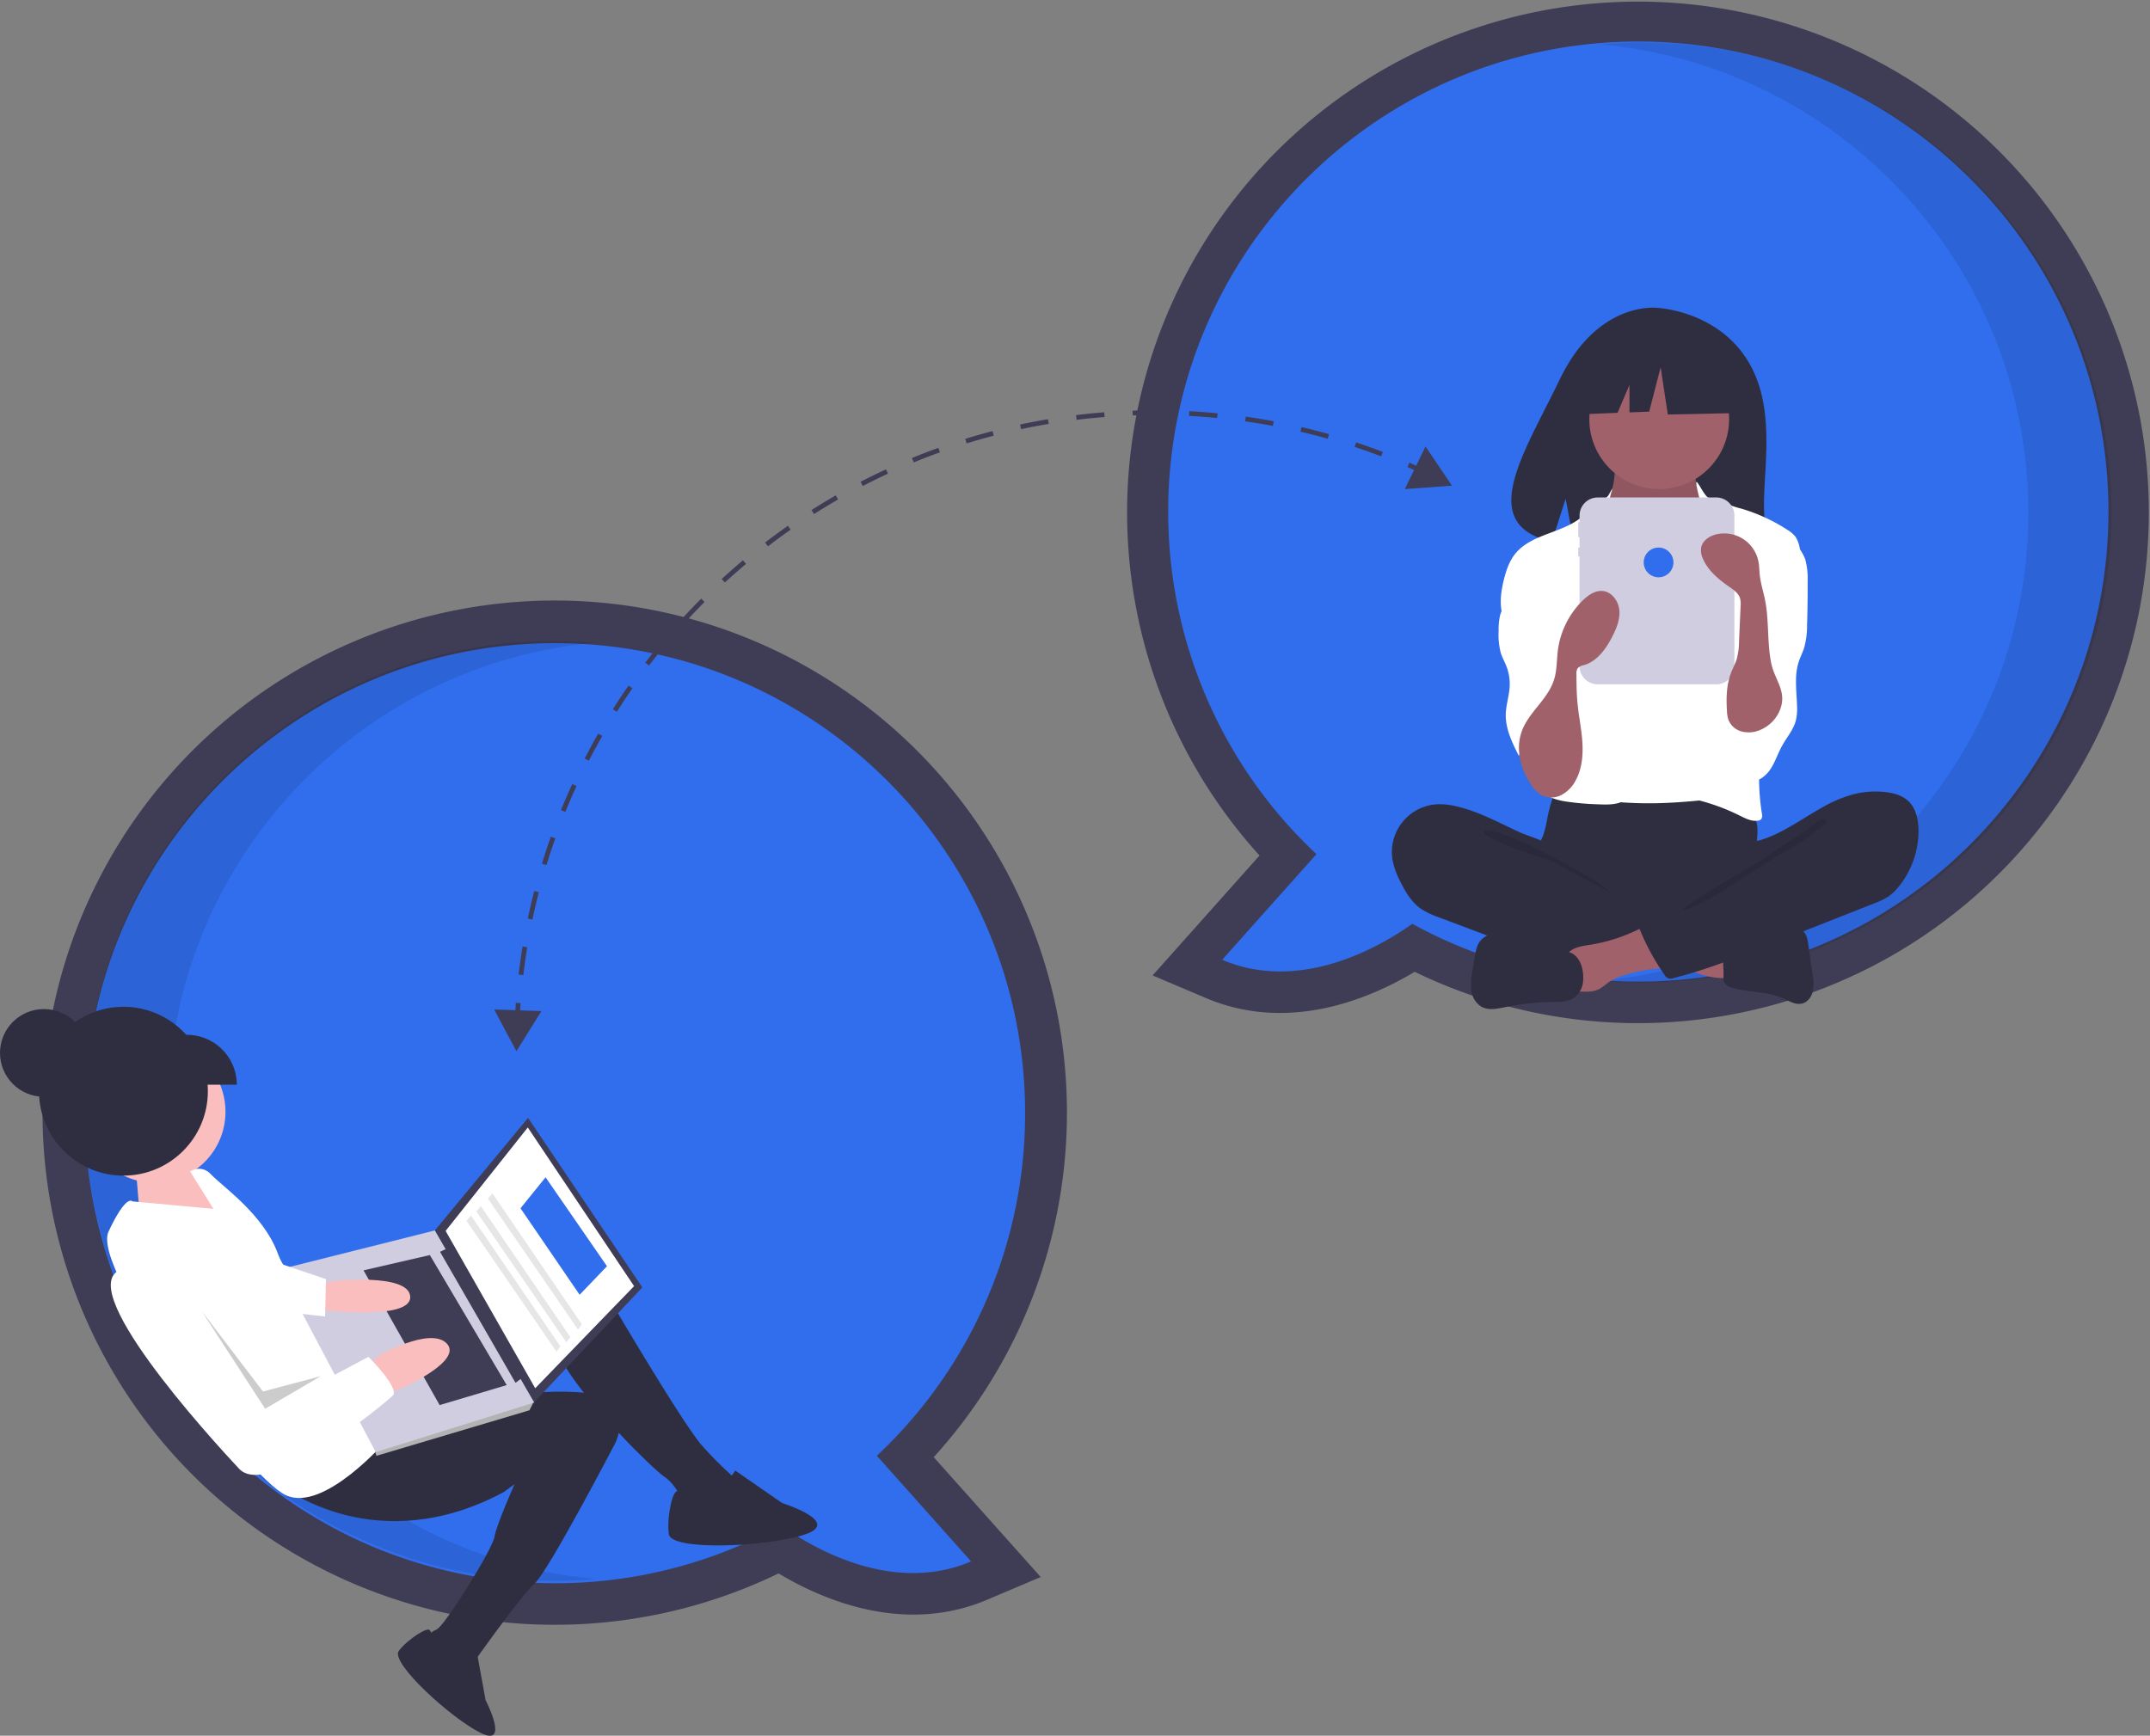 <svg xmlns="http://www.w3.org/2000/svg" width="883.929" height="713.746" data-name="Layer 1"><rect width="100%" height="100%" fill="#808080" stroke="none"/><path fill="#3f3d56" d="M581.625 399.613c-18.647 11.183-51.87 25.196-85.82 10.795L473.86 401.1l43.978-49.298a210.034 210.034 0 1 1 63.787 47.812Zm-84.262-189.247a174.541 174.541 0 0 0 55.571 128.418l12.131 11.4-27.674 31.021c14.415-2.925 26.97-10.723 33.336-15.252l8.735-6.215 9.395 5.162a176.343 176.343 0 0 0 84.706 21.666c97.157 0 176.2-79.042 176.2-176.2 0-97.157-79.043-176.2-176.2-176.2s-176.2 79.043-176.2 176.2Z"/><path fill="#316eed" d="M480.28 210.366c0-106.747 86.535-193.283 193.283-193.283s193.283 86.536 193.283 193.283S780.31 403.65 673.563 403.65a192.403 192.403 0 0 1-92.932-23.777c-13.361 9.506-45.955 28.468-78.155 14.81l38.76-43.45a192.735 192.735 0 0 1-60.956-140.867Z"/><path d="M991.955 303.912c0-100.989-77.457-183.873-176.2-192.523a195.67 195.67 0 0 1 17.083-.76c106.747 0 193.283 86.536 193.283 193.283s-86.536 193.284-193.283 193.284c-5.75 0-11.435-.27-17.056-.763 98.73-8.662 176.173-91.54 176.173-192.52Z" opacity=".1" style="isolation:isolate" transform="translate(-158.035 -93.127)"/><path fill="#3f3d56" d="M228.163 668.125a210.59 210.59 0 1 1 155.725-68.932l43.978 49.299-21.946 9.309c-33.95 14.4-67.172.388-85.82-10.795a210.856 210.856 0 0 1-91.937 21.119Zm0-386.567c-97.157 0-176.2 79.044-176.2 176.2 0 97.158 79.043 176.2 176.2 176.2a176.343 176.343 0 0 0 84.705-21.666l9.395-5.162 8.735 6.215c6.366 4.53 18.921 12.328 33.336 15.252l-27.674-31.021 12.131-11.4a174.541 174.541 0 0 0 55.572-128.418c0-97.156-79.044-176.2-176.2-176.2Z"/><path fill="#316eed" d="M421.446 457.758c0-106.747-86.536-193.283-193.284-193.283S34.88 351.011 34.88 457.758s86.536 193.284 193.283 193.284a192.404 192.404 0 0 0 92.933-23.777c13.36 9.506 45.955 28.468 78.154 14.81l-38.76-43.45a192.735 192.735 0 0 0 60.957-140.867Z"/><path d="M227.08 549.91c0-100.99 77.457-183.874 176.201-192.524a195.73 195.73 0 0 0-17.083-.76c-106.748 0-193.283 86.536-193.283 193.283s86.535 193.284 193.283 193.284c5.75 0 11.434-.27 17.056-.763-98.731-8.662-176.173-91.54-176.173-192.52Z" opacity=".1" style="isolation:isolate" transform="translate(-158.035 -93.127)"/><path fill="#2f2e41" d="M718.938 148.96c-12.646-21.368-37.666-22.364-37.666-22.364s-24.38-3.117-40.02 29.427c-14.577 30.333-34.696 59.621-3.239 66.722l5.682-17.685 3.52 19.002a123.082 123.082 0 0 0 13.459.23c33.688-1.088 65.77.318 64.738-11.77-1.374-16.071 5.694-43.001-6.474-63.562Zm-82.721 187.132a49.883 49.883 0 0 1-1.613 6.944c-.791 2.225-2.013 4.283-2.737 6.532-2.306 7.166.891 15.156 5.998 20.687a33.759 33.759 0 0 0 16.46 9.774 67.152 67.152 0 0 0 14.144 1.486c13.146.446 26.63.845 39.088-3.38a67.914 67.914 0 0 0 11.356-5.159 8.502 8.502 0 0 0 2.947-2.32 8.109 8.109 0 0 0 1.063-4.76c-.028-5.573-1.158-11.118-.89-16.685.15-3.083.726-6.164.442-9.238a17.043 17.043 0 0 0-13.025-14.68c-3.534-.76-7.199-.346-10.797 0a275.284 275.284 0 0 1-28.098 1.257c-9.586-.062-19.112-1.525-28.65-1.678-2.82-.045-2.764.825-3.662 3.555a66.496 66.496 0 0 0-2.026 7.665Z"/><path fill="#a0616a" d="M663.42 198.478c-.46 2.412-.958 4.912-2.408 6.894-1.667 2.281-4.386 3.584-6.18 5.766-2.7 3.286-2.856 7.908-2.867 12.16-.01 3.918.07 8.097 2.254 11.348a19.831 19.831 0 0 0 5.684 5.011c8.192 5.522 17.045 11.142 26.923 11.324 4.093.075 8.481-.982 11.174-4.064a16.778 16.778 0 0 0 2.706-4.827 64.095 64.095 0 0 0 4.537-19.512 22.91 22.91 0 0 0-.864-9.373c-1.2-3.346-3.626-6.099-5.23-9.27a20.638 20.638 0 0 1-1.986-12.214 1.318 1.318 0 0 0-.07-.885 1.29 1.29 0 0 0-1.063-.43l-19.586-1.41a42.625 42.625 0 0 1-5.438-.622c-1.055-.215-3.844-1.715-4.85-1.316-1.865.738-2.354 9.42-2.736 11.42Z"/><path d="M663.42 199.09c-.46 2.412-.958 4.912-2.408 6.894-1.667 2.28-4.386 3.583-6.18 5.766-2.7 3.285-2.856 7.908-2.867 12.16-.01 3.918.07 8.096 2.254 11.348a19.831 19.831 0 0 0 5.684 5.01c8.192 5.522 17.045 11.142 26.923 11.324 4.093.076 8.481-.981 11.174-4.064a16.777 16.777 0 0 0 2.706-4.827 64.095 64.095 0 0 0 4.537-19.512 22.91 22.91 0 0 0-.864-9.373c-1.2-3.346-3.626-6.098-5.23-9.27a20.638 20.638 0 0 1-1.986-12.213 1.318 1.318 0 0 0-.07-.885 1.29 1.29 0 0 0-1.063-.43l-19.586-1.41a42.623 42.623 0 0 1-5.438-.623c-1.055-.215-3.844-1.714-4.85-1.315-1.865.738-2.354 9.42-2.736 11.42Z" opacity=".1"/><circle cx="682.151" cy="172.37" r="28.735" fill="#a0616a"/><path fill="#fff" d="M667.45 236.729a17.623 17.623 0 0 0 5.048 4.033 15.86 15.86 0 0 0 6.305 1.2c5.18.146 10.795-.803 14.398-4.527 4.645-4.8 4.492-12.542 8.133-18.143a4.041 4.041 0 0 1 1.173-1.283 3.803 3.803 0 0 1 1.996-.458c4.598-.043 8.603 2.939 12.218 5.78a16.095 16.095 0 0 1 4.3 4.382 14.849 14.849 0 0 1 1.451 4.441c1.794 8.757 2.375 17.71 2.951 26.631.319 4.927.638 9.859.614 14.796-.078 16.266-3.859 32.26-7.619 48.086-.484 2.04-1.147 4.318-3.001 5.295a7.402 7.402 0 0 1-2.62.64c-10.768 1.264-21.56 2.53-32.4 2.697q-6.347.098-12.687-.307a6.834 6.834 0 0 1-2.137-.372 6.027 6.027 0 0 1-2.33-1.98c-5.864-7.389-6.21-17.605-6.173-27.039q.137-34.596 2.472-69.138c.129-1.9.157-4.209-1.213-5.704a71.41 71.41 0 0 0 9.122 10.97Z"/><path fill="#fff" d="M661.364 203.55c-.97 1.757-8.126 6.12-9.507 7.575-7.718 8.136-21.804 7.83-28.863 16.544-2.484 3.065-3.774 6.917-4.723 10.747-1.342 5.416-2.059 11.323.19 16.43 2.163 4.914 6.717 8.311 9.81 12.701 3.394 4.82 4.92 10.672 6.384 16.383 1.08 4.216 2.169 8.538 1.748 12.87-.478 4.926-2.862 9.437-4.27 14.181s-1.65 10.396 1.605 14.125c2.39 2.74 6.14 3.826 9.725 4.437a111.727 111.727 0 0 0 13.86 1.206c4.098.181 8.614.217 11.764-2.41 2.486-2.073 3.566-5.436 3.706-8.669s-.533-6.438-.955-9.646c-.436-3.326-.604-6.682-.745-10.033q-.945-22.56-.258-45.147a38.42 38.42 0 0 0-.457-9.368c-.878-4.029-3.055-7.629-4.872-11.33a42.873 42.873 0 0 1-4.753-22.648c.55-8.06 4.064-14.2.61-7.948Zm40.351.611c1.478 1.52 6.502 2.02 8.382 3a29.368 29.368 0 0 0 5.51 1.907 71.532 71.532 0 0 1 19.356 8.884 11.747 11.747 0 0 1 3.237 2.796 12.816 12.816 0 0 1 1.79 5.056c.921 4.56 1.847 9.177 1.64 13.825-.22 4.935-1.706 9.713-3.18 14.427l-5.51 17.614c-4.112 13.147-8.25 26.424-9.408 40.15a94.445 94.445 0 0 0 .848 22.805 2.704 2.704 0 0 1-.278 2.208 2.175 2.175 0 0 1-1.35.621c-2.658.416-5.232-.94-7.64-2.14a84.622 84.622 0 0 0-23.328-7.633 54.232 54.232 0 0 0 7.245-14.936 90.396 90.396 0 0 0 2.19-10.272l2.562-14.823a145.656 145.656 0 0 0 2.199-16.392 20.52 20.52 0 0 0-.357-6.174 29.956 29.956 0 0 0-2.34-5.569c-4.225-8.786-6.206-18.812-4.545-28.418.728-4.204 2.141-8.413 1.552-12.638-.567-4.063.022-7.22-1.02-11.24-4.28-16.508-.336-5.916 2.445-3.058Z"/><path fill="#fff" d="M622.92 241.56c-1.925 3.996-5.144 7.4-6.24 11.698a25.557 25.557 0 0 0-.544 6.114 29.043 29.043 0 0 0 .907 9.194c.612 1.895 1.607 3.643 2.323 5.501a19.948 19.948 0 0 1 1.307 8.15c-.193 3.85-1.5 7.586-1.603 11.439-.16 6.058 2.641 11.753 5.376 17.162a12.617 12.617 0 0 1 18.339-6.004 3.76 3.76 0 0 0 .826-2.741q.303-10.543.585-21.087c.296-10.87.578-21.887-1.923-32.47-1.129-4.779-2.886-9.539-6.106-13.245-1.696-1.952-7.453-7.092-10.237-4.906-1.252.983-.96 3.66-1.158 5.015a21.275 21.275 0 0 1-1.851 6.18Zm119.273-11.515a29.41 29.41 0 0 1 .983 8.845q.056 9.114-.241 18.226a33.977 33.977 0 0 1-1.184 9.227c-.622 1.955-1.582 3.79-2.224 5.738-1.925 5.84-.873 12.175-.708 18.323a20.819 20.819 0 0 1-.504 5.927c-1.016 3.81-3.746 6.89-5.65 10.343-1.81 3.28-2.902 6.956-5.063 10.015s-5.902 5.483-9.528 4.544c-2.747-.711-4.7-3.143-6.05-5.64a27.661 27.661 0 0 1-2.86-17.942c1.356-7.461 5.739-14.08 7.32-21.497 2.17-10.185-1.129-20.695-1.03-31.107a15.037 15.037 0 0 1 .655-4.822c.829-2.379 2.61-4.278 4.254-6.186a78.096 78.096 0 0 0 5.718-7.504c1.178-1.757 2.777-6.274 4.865-6.65 4.661-.838 10.09 6.559 11.247 10.16Z"/><path fill="#2f2e41" d="M598.734 331.562a28.363 28.363 0 0 0-7.89-.838 19.691 19.691 0 0 0-18.281 23.213 33.074 33.074 0 0 0 3.126 8.543c2.092 4.246 4.602 8.483 8.475 11.204a33.01 33.01 0 0 0 7.48 3.56l20.401 7.686c3.001 1.13 6.003 2.26 9.034 3.31a176.701 176.701 0 0 0 47.185 9.38 51.092 51.092 0 0 0 14.65-.743 4.77 4.77 0 0 0 3-1.62 5.139 5.139 0 0 0 .671-2.215l1.256-8.788a7.361 7.361 0 0 0-.107-3.705c-.575-1.477-2.017-2.406-3.391-3.196-13.412-7.703-29.073-11.953-40.362-22.526-2.658-2.489-4.882-6.434-8.111-8.125-3.662-1.917-7.974-3.011-11.759-4.778-8.274-3.862-16.41-8.3-25.377-10.362Z"/><path d="M619.102 343.41c7.21 2.26 37.655 17.914 42.873 23.38-.7.251-24.431-13.048-25.143-13.262a143.39 143.39 0 0 1-19.13-6.741c-1.236-.572-8.033-3.26-7.726-4.82.348-1.761 7.845 1.042 9.126 1.443Z" opacity=".1"/><path fill="#a0616a" d="M709.062 402.178a1.694 1.694 0 0 0 1.143-.337 1.766 1.766 0 0 0 .358-1.315l-.034-11.973c-3.443-1.64-7.294-2.166-11.074-2.672l-17.638-2.357c.406.054-2.757 7.596-2.272 8.603.854 1.775 7.387 3.348 9.23 4.186 6.41 2.913 13.07 6.116 20.287 5.865Z"/><path fill="#a0616a" d="M653.725 388.511c-3.33.53-7.047 1-9.204 3.592-2.735 3.287-1.57 8.188-.266 12.26a3.975 3.975 0 0 0 4.637 3.317c3.037.193 6.27.343 8.923-1.146a39.106 39.106 0 0 0 3.466-2.577 22.223 22.223 0 0 1 6.373-2.913 64.441 64.441 0 0 1 12.792-2.636 19.895 19.895 0 0 0 5.04-.889 5.584 5.584 0 0 0 3.548-3.445c.615-2.176-.65-4.394-1.863-6.303a25.142 25.142 0 0 0-5.364-6.63c-3.286-2.552-4.912-.592-8.222 1.041a69.764 69.764 0 0 1-19.86 6.33Z"/><path fill="#2f2e41" d="m645.022 391.511-21.145-6.25a27.988 27.988 0 0 0-7.869-1.525 9.446 9.446 0 0 0-7.226 2.923c-1.64 1.924-2.11 4.554-2.518 7.05l-.874 5.336a26.805 26.805 0 0 0-.49 8.196 9.062 9.062 0 0 0 4.2 6.752c2.927 1.596 6.513.817 9.779.149a106.454 106.454 0 0 1 20.038-2.149c2.53-.03 5.185.002 7.422-1.184a9.266 9.266 0 0 0 4.522-7.384c.416-4.56-1.103-10.514-5.839-11.914Zm72.352-5.446c2.741-.48 5.16-2.039 7.787-2.958 3.697-1.294 7.704-1.294 11.62-1.28a7.46 7.46 0 0 1 4.167.834c1.725 1.149 2.168 3.448 2.461 5.5l1.77 12.38a19.428 19.428 0 0 1 .145 7.014c-.52 2.294-2.083 4.506-4.36 5.098-2.765.718-5.476-1.048-8.086-2.208-6.526-2.9-14.11-2.159-20.914-4.327a4.687 4.687 0 0 1-3.13-2.238 5.093 5.093 0 0 1-.244-2.14c.117-3.979-.723-9.413.475-13.216 1.078-3.42 5.25-2.46 8.31-2.46Z"/><path fill="#2f2e41" d="M762.122 326.58a36.72 36.72 0 0 1 12.935-.885c3.458.381 7.02 1.344 9.545 3.737 3.073 2.913 4.06 7.419 4.143 11.652a36.404 36.404 0 0 1-7.912 23.25 21.096 21.096 0 0 1-4.524 4.354 29.776 29.776 0 0 1-5.886 2.836l-45.687 18.02c-12.02 4.742-24.081 9.496-36.618 12.621a2.854 2.854 0 0 1-3.84-1.392 94.654 94.654 0 0 1-10.013-18.317 1.234 1.234 0 0 1 .545-1.946l32.315-18.567a32.674 32.674 0 0 0 6.577-4.532 16.33 16.33 0 0 0 3.377-4.701c.67-1.4.733-4.701 1.588-5.735.838-1.013 3.704-1.093 5.027-1.492a45.613 45.613 0 0 0 5.473-2.068c7.228-3.234 13.665-7.933 20.595-11.72a52.844 52.844 0 0 1 12.36-5.116Z"/><path d="M743.802 340.445c-5.552 4.17-12.74 8.003-18.243 12.283-1.878 1.46-33.183 19.06-33.626 21.398 5.134.865 37.834-22.012 42.513-24.294s8.826-5.502 12.936-8.698c1.047-.814 5.486-3.262 2.48-4.172-1.694-.512-4.81 2.65-6.06 3.483Z" opacity=".1"/><path fill="#d0cde1" d="M705.601 204.565h-48.734a7.465 7.465 0 0 0-7.466 7.466v2.734h-.53v6.113h.53v4.28h-.53v3.668h.53v45.112a7.465 7.465 0 0 0 7.466 7.465H705.6a7.465 7.465 0 0 0 7.466-7.465V212.03a7.465 7.465 0 0 0-7.466-7.466Z"/><path fill="#2f2e41" d="m713.347 146.901-24.718-12.948-34.135 5.297-7.062 31.192 17.58-.677 4.911-11.459v11.271l8.112-.312 4.708-18.245 2.943 19.422 28.838-.589-1.177-22.952z"/><path fill="#a0616a" d="M629.388 322.54a12.844 12.844 0 0 0 4.614 4.59 9.023 9.023 0 0 0 7.931-.213 13.96 13.96 0 0 0 5.724-5.74c2.686-4.743 3.243-10.42 2.907-15.86s-1.497-10.8-2.01-16.227c-.375-3.945-.405-7.914-.435-11.877a3.95 3.95 0 0 1 .499-2.402 4.716 4.716 0 0 1 2.65-1.323c5.421-1.61 9.02-6.693 11.6-11.726 1.723-3.36 3.221-7.034 2.889-10.796s-3.036-7.552-6.793-7.936c-3.098-.316-5.958 1.651-8.192 3.82a35.127 35.127 0 0 0-10.285 20.554c-.49 3.825-.35 7.755-1.39 11.468-2.222 7.929-9.173 12.79-12.636 19.925-3.817 7.861-1.71 16.786 2.927 23.742Zm102.28-30.292a14.984 14.984 0 0 1-8.403 8.074 11.606 11.606 0 0 1-7.305.447 8.1 8.1 0 0 1-5.351-4.786 12.895 12.895 0 0 1-.603-3.596c-.348-5.347-.213-10.856 1.729-15.85.749-1.926 1.759-3.753 2.35-5.733a28.752 28.752 0 0 0 .885-6.997l.638-14.589a9.494 9.494 0 0 0-.216-3.163c-.637-2.111-2.61-3.483-4.42-4.742-4.372-3.04-8.692-6.588-10.81-11.473a8.047 8.047 0 0 1-.748-4.753c.598-2.897 3.521-4.772 6.411-5.404a14.34 14.34 0 0 1 17.19 11.555c.287 1.646.283 3.328.45 4.99.355 3.528 1.475 6.927 2.175 10.402 1.725 8.56.831 17.407 2.538 25.965 1.426 7.155 6.805 11.824 3.49 19.653Z"/><circle cx="681.886" cy="231.272" r="6.114" fill="#316eed"/><circle cx="18.037" cy="432.969" r="18.035" fill="#2f2e41"/><path fill="#fbbebe" d="m83.411 486.51-9.084-8.83-18.241 5.666 1.752 21.121 37.506-1.742-11.522-15.656-.411-.559z"/><circle cx="63.543" cy="457.171" r="29.158" fill="#fbbebe"/><path fill="#2f2e41" d="M244.556 523.934s35.821 61.559 44.346 70.8a154.74 154.74 0 0 0 12.935 12.892s-4.008 13.294-10.391 12.82a30.042 30.042 0 0 1-10.53-2.596s-2.848-7.385-7.818-10.623-45.568-43.18-44.619-55.946 16.077-27.347 16.077-27.347Z"/><path fill="#2f2e41" d="M116.987 611.781s38.194 29.644 90.1 1.79l4.472-3.293s-7.549 16.982-8.249 21.587c-.812 5.338-20.466 36.61-23.673 38.108s-3.914 2.88-3.914 2.88l13.61 14.981 5.033-3.703s19.622-27.801 25.361-32.887 33.083-57.531 33.083-57.531 10.454-19.761-15.637-21.248-38.096 5.625-38.096 5.625l-46.305 7.356Zm185.293-7.067 19.318 13.366s24.646 7.722 9.464 12.86-55.187 6.998-56.095-.092 1.578-18.248 3.574-17.638 15.848 4.207 23.74-8.496Z"/><path fill="#2f2e41" d="m196.075 679.539 3.576 19.634s10.167 19.445-2.04 13.412-37.357-28.95-33.644-33.755 11.911-10.015 12.743-8.449 6.994 12.048 19.365 9.158Z"/><path fill="#fff" d="M159.24 591.892s-25.963 30.312-41.725 22.949-80.249-92.648-72.886-108.41 9.833-12.408 9.833-12.408l33.296 3.079-9.58-15.36s4.473-3.293 8.735 1.328 21.376 16.162 27.337 32.462 23.465 15.486 23.465 15.486Z"/><path fill="#3f3d56" d="m264.085 529.388-45.005 47.773-40.316-71.18 38.327-46.307 46.994 69.714z"/><path fill="#fff" d="m260.688 528.871-40.648 41.981-36.834-64.692 33.78-42.529 43.702 65.24z"/><path fill="#b3b3b3" d="m216.875 575.336 2.205 1.825-1.414 2.764-62.931 18.73-.595-2.156 2.863-2.961 59.872-18.202z"/><path fill="#d0cde1" d="m219.639 576.75-65.167 20.375-39.725-75.063 64.017-16.081 40.875 70.769z"/><path fill="#3f3d56" d="m214.733 566.569-2.796 2.057-31.03-53.878 3.207-1.498 30.619 53.319zm-6.415 2.996-27.567 8.22-31.294-55.408 27.272-6.278 31.589 53.466z"/><path fill="#fbbebe" d="m130.657 528.455 5.707-1.614s31.83-3.6 32.295 6.402-36.567 5.361-36.567 5.361l-4.938-6.71Zm27.918 44.964 7.944-3.26s23.98-10.753 17.1-17.758-28.094 5.16-28.094 5.16l-4.062 3.852Z"/><path fill="#fff" d="M151.495 557.942s12.935 12.891 9.991 15.92-51.208 42.857-63.173 30.113-70.257-76.728-47.574-82.216 28.675 7.342 28.675 7.342l29.944 51.23Zm-38.732-39.161 21.248 7.205-.347 15.34-22.472-2.425 1.571-20.12z"/><path d="m131.914 565.887-22.893 13.4-26.156-40.227 25.248 33.137 23.801-6.31z" opacity=".2"/><circle cx="50.745" cy="448.718" r="34.712" fill="#2f2e41"/><path fill="#316eed" d="m238.3 532.417-24.305-35.555 10.303-12.754 25.255 36.58-11.253 11.729z"/><path fill="#e6e6e6" d="m237.615 546.712-37.002-53.793 1.825-2.205 36.829 53.92-1.652 2.078zm-4.768 5.233-37.002-53.793 1.825-2.205 36.829 53.921-1.652 2.077zm-4.062 3.851-37.002-53.793 1.825-2.205 36.829 53.921-1.652 2.077z"/><path fill="#2f2e41" d="M66.117 425.544h10.738a20.5 20.5 0 0 1 20.5 20.5H66.117v-20.5Z"/><path fill="#3f3d56" d="m214.031 412.499-1.946-.145c-.076 1.012-.13 2.03-.194 3.046l-8.738-.293 9.166 17.176 10.293-16.524-8.77-.294c.063-.989.116-1.98.19-2.966Zm51.25-140.001 1.552 1.185a266.224 266.224 0 0 1 7.227-9.047l-1.498-1.252a267.693 267.693 0 0 0-7.28 9.114Zm14.955-17.898 1.442 1.317c2.59-2.837 5.28-5.654 7.992-8.374l-1.382-1.378a265.182 265.182 0 0 0-8.052 8.435Zm16.464-16.508 1.32 1.438a264.116 264.116 0 0 1 8.693-7.636l-1.255-1.495a266.43 266.43 0 0 0-8.758 7.693Zm-44.745 53.559 1.65 1.043a263.753 263.753 0 0 1 6.405-9.652l-1.603-1.116a265.407 265.407 0 0 0-6.452 9.725Zm62.588-68.551 1.19 1.548a262.727 262.727 0 0 1 9.327-6.84l-1.12-1.6a264.132 264.132 0 0 0-9.397 6.892Zm-74.173 88.816 1.736.892a261.387 261.387 0 0 1 5.528-10.186l-1.695-.97a262.669 262.669 0 0 0-5.569 10.264Zm-18.831 54.954-1.89-.487a261.94 261.94 0 0 0-2.655 11.355l1.91.402a261.04 261.04 0 0 1 2.635-11.27ZM333.63 209.74l1.047 1.647a261.852 261.852 0 0 1 9.889-5.988l-.974-1.692a264.328 264.328 0 0 0-9.963 6.033ZM216.773 389.516l-1.927-.317a264.459 264.459 0 0 0-1.636 11.544l1.939.23a262.429 262.429 0 0 1 1.624-11.457Zm13.852-56.377 1.809.735a261.419 261.419 0 0 1 4.602-10.642l-1.774-.815a262.75 262.75 0 0 0-4.637 10.722Zm-7.82 22.021 1.868.57a261.832 261.832 0 0 1 3.637-11.017l-1.84-.653a263.24 263.24 0 0 0-3.665 11.1Zm242.892-184.333c3.827-.133 7.725-.186 11.58-.15l.017-1.952a266.77 266.77 0 0 0-11.664.15ZM353.81 198.122l.897 1.733c3.41-1.766 6.9-3.478 10.374-5.087l-.82-1.772a264.114 264.114 0 0 0-10.452 5.126Zm158.085-24.862c3.808.54 7.652 1.17 11.424 1.877l.359-1.92a265.57 265.57 0 0 0-11.51-1.89Zm22.755 4.258c3.739.873 7.512 1.844 11.213 2.884l.528-1.88a262.642 262.642 0 0 0-11.297-2.905Zm22.283 6.265a260.857 260.857 0 0 1 10.91 3.871l.695-1.824a262.713 262.713 0 0 0-10.993-3.9Zm-68.083-12.751c3.845.202 7.73.491 11.548.86l.189-1.943a266.24 266.24 0 0 0-11.633-.867Zm-46.462-.33.238 1.938a264.09 264.09 0 0 1 11.514-1.16l-.152-1.947a266.27 266.27 0 0 0-11.6 1.169Zm-45.546 9.768.578 1.864a261.712 261.712 0 0 1 11.129-3.177l-.494-1.888a262.136 262.136 0 0 0-11.213 3.2Zm-21.917 7.871.741 1.806a262.19 262.19 0 0 1 10.777-4.144l-.66-1.837a262.26 262.26 0 0 0-10.858 4.175Zm44.474-13.77.409 1.91c3.75-.805 7.574-1.536 11.367-2.174l-.324-1.926c-3.82.643-7.674 1.38-11.452 2.19Zm177.576 25.154-10.91-16.123-3.837 7.896c-.928-.414-1.852-.838-2.78-1.24l-.776 1.793c.906.392 1.802.803 2.702 1.204l-3.818 7.86Z"/></svg>